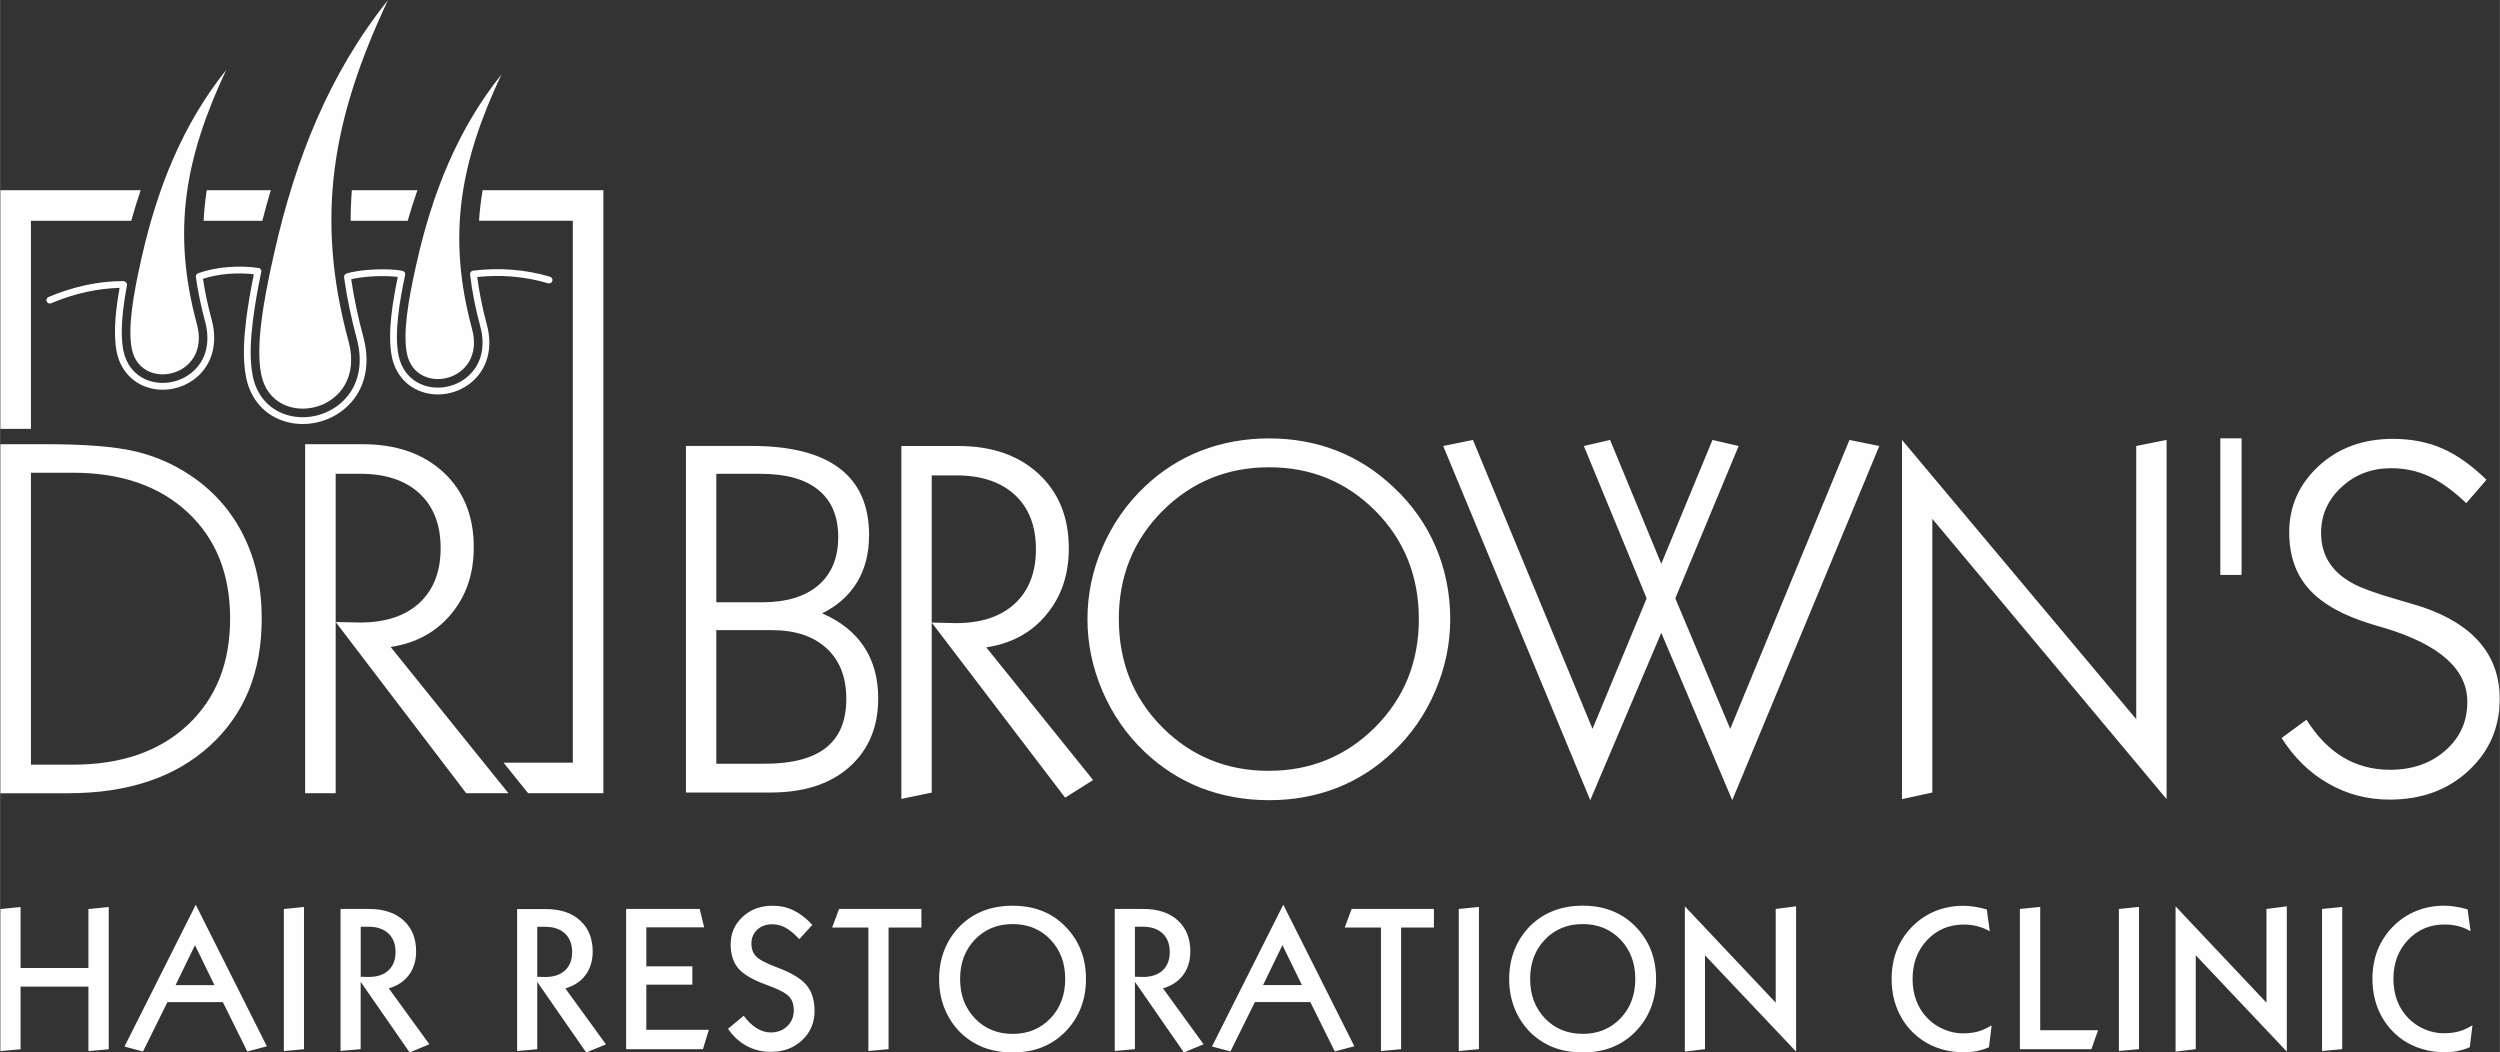 <svg version="1.2" xmlns="http://www.w3.org/2000/svg" viewBox="0 0 5040 2122" width="1000" height="421">
	<rect x="0" y="0" width="5040" height="2122" fill="#333333" stroke="none"/>
	<title>hair-restoration-logo-svg</title>
	<style>
		.s0 { fill: #fefefe } 
	</style>
	<g id="Layer_x0020_1">
		<g id="_2236728447744">
			<path fill-rule="evenodd" class="s0" d="m1382.8 899.1h132.4c78.6 0 137.6 15 177.3 45.1 39.6 30.1 59.5 74.9 59.5 134.6 0 36.6-8 68.2-24.1 94.9-16.2 26.7-39.6 47.7-70.6 62.9 37.3 16 65.3 38.4 84.5 67.3 19.1 28.9 28.6 63.6 28.6 104.2 0 57.7-19.4 103.9-58 138.2-38.7 34.4-91.4 51.5-158.3 51.5h-171.3zm61.2 315.2h91.8c49.1 0 87-11.3 113.9-34.3 26.7-22.9 40.1-55.4 40.1-97.2 0-41.5-13.2-73.1-39.9-94.9-26.6-21.8-65.3-32.6-116.2-32.6h-89.7c0 0 0 259 0 259zm0 325.5v-0.1zm97.7 0c55.1 0 96.3-10.8 123.6-32.4 27.2-21.6 40.8-54.3 40.8-98.3 0-43.5-13.2-77.5-39.6-101.8-26.3-24.5-63.2-36.8-110.3-36.8h-112.2v269.3zm275.4-640.6h114.9c67.5 0 121.4 18.7 162 56.3q60.7 56.4 60.7 150c0 53.2-15.1 97.7-45.4 133.9-30 36.3-70.5 58.2-121 65.8l215.4 267.5-56.4 35.5-269-353 48.8 1.1q76.2 0 118.8-39.3c28.4-26.4 42.5-62.9 42.5-109.7 0-46.7-14.1-83.3-42.5-109.6q-42.6-39.3-118.8-39.3h-48.8v639.6l-61.2 12.7zm375.2 349.1c0-49.7 10-98 30.1-144.5 20.1-46.6 48.3-87.3 84.5-121.8 33.5-32.1 71.6-56.6 114.2-73.2 42.7-16.5 88.5-24.9 137.6-24.9 48.4 0 93.8 8.2 136 24.7 42.2 16.5 80.2 41 114.4 73.4 37.2 34.5 65.6 74.7 85.2 120.2 19.5 45.8 29.4 94.4 29.4 146.1 0 49.8-10.2 98.2-30.4 145.5q-30.4 70.6-84.2 121.4c-33.5 32.1-71.4 56.6-113.7 73.3-42.4 16.5-87.9 24.8-136.7 24.8-49.1 0-94.9-8.3-137.6-24.8-42.6-16.7-80.7-41.2-114.2-73.3-36.2-34.5-64.4-75.3-84.5-122.2-20.1-47-30.1-95.3-30.1-144.7zm63.3 0c0 86.7 29.2 159.3 87.5 217.9 58.5 58.7 130.1 87.9 214.7 87.9 84.2 0 155.8-29.4 214.6-88 58.6-58.9 88-131.5 88-217.8 0-86.6-29.2-159.3-87.5-218.2-58.5-58.6-129.9-88-214.2-88-84.5 0-156.3 29.4-215.1 88-58.6 58.9-88.1 131.6-88.1 218.2zm950.4 365zm-296.5-714.1l60-12.2 241.1 582.5 109.1-263.1-126.6-307.2 52.9-12.2 103.2 249.7 103.2-249.7 52.8 12.2-127.7 307.2 110.7 263.1 240.4-582.5 60.2 12.2-296.5 714.1-143.1-337.5-143.2 337.5zm925 712zm0-724.3l472.3 563.1v-550.8l61.2-12.3v724.3l-472.3-565.1v551.8l-61.2 13.3zm815.6 564.1q0 0 0 0zm73.4 75.6c28.1 16.9 59.7 25.4 94.9 25.4 45.2 0 82.4-13 111.8-39 29.5-25.8 44.1-58.5 44.1-98.1q0-98.4-167.3-148.9c-11.7-3.2-20.4-5.9-26.4-7.8-57.1-17.4-98.9-40.8-125.6-70.6q-39.8-44.3-39.8-114.2c0-52.7 19.9-97.3 59.5-133.8 39.6-36.6 89.6-54.8 149.6-54.8 36.9 0 70.1 6.5 99.7 19.4 29.5 12.9 59.1 34 89 63.1l-40.8 47.1c-26.8-25.5-52-43.5-75.3-54.2-23.4-10.8-48.9-16.2-76.5-16.2-39.1 0-72.4 12.8-99.8 38.1-27.3 25.3-41.1 56.1-41.1 92.3 0 22.4 5.3 42.3 16 59.2 10.5 17 26.7 31.1 48.3 42.8 16.3 9 45.3 19.6 87.5 31.8 23.3 6.6 41.1 12.1 53.4 16 51.5 17.7 90.1 41.8 115.9 72.7 26 30.8 39 68.2 39 112.1q0 86.7-62.8 144.8c-41.8 39-94.8 58.3-159.3 58.3-44.5 0-85.5-10.7-123.2-32.3-37.8-21.5-69.2-52.2-94.4-91.9l50.2-36.9c20.9 33.5 45.4 58.6 73.4 75.6zm-204.3-642.8v275.4h-42.9v-275.4z"/>
			<path fill-rule="evenodd" class="s0" d="m0.6 2119.2v-286.4l40.7-4.1v123h136.8v-118.9l41-4.1v286.8l-41 3.7v-130.1h-136.8v126.4c0 0-40.7 3.7-40.7 3.7zm1041.8-0.2v-286.2h57.8c29.3 0 52.4 7.6 69.3 23.1 16.8 15.3 25.3 36.2 25.3 62.5 0 18.5-4.8 34.3-14.3 47.2-9.6 13-23.1 22-40.8 27.2l81.8 112.8-39.8 16.4-98.7-142.3v135.7l-40.6 3.6zm40.6-250.4v100.8l16.1 0.4c17 0 30.4-4.4 39.9-13.3 9.5-8.8 14.3-21.1 14.3-36.9q0-24-14.4-37.5-14.5-13.5-39.8-13.5zm2926.9 242.8q-12 5.2-24.2 7.7c-8.2 1.7-16.8 2.5-25.9 2.5-15.9 0-31-2-45.2-6.2-14.2-4.1-27.2-10.2-39-18.1q-30.1-20.8-46-52.6c-10.6-21.1-16-44.8-16-70.9 0-21.3 3.6-40.8 10.6-58.7 7.1-17.7 17.7-33.7 31.7-47.8 13.4-13.3 28.8-23.6 46.2-30.6 17.5-7 36.1-10.5 55.7-10.5 7.7 0 15.5 0.6 23.4 1.9 7.9 1.2 16 3.1 24.3 5.5l6 44c-7.6-4.4-15.8-7.8-24.5-10.1-8.8-2.3-18-3.5-27.6-3.5-29.7 0-54.4 10.4-74 31.1-19.7 20.7-29.5 46.9-29.5 78.7 0 15.9 2.6 30.5 7.6 43.9 5.1 13.3 12.6 25.1 22.5 35.3 9.4 9.5 20.3 17 32.9 22.3 12.5 5.4 25.3 8.1 38.5 8.1 7.6 0 14.5-0.6 20.8-1.6 6.3-1.1 12.3-2.7 18.1-4.9 2.5-1 5.2-2.3 8.2-3.8 2.9-1.5 6.6-3.4 10.8-5.8zm-3759.1-1.4l143.7-285.9 143.4 285.5-39.5 10.4-49.3-99.6h-111.7l-49.3 99.6zm103-123.8h78.4l-39.3-80.6c0 0-39.1 80.6-39.1 80.6zm218.3-153.5l40.6-4.1v286.8l-40.6 3.7zm114.3 286.2v0.1zm0-286.3h57.8c29.3 0 52.4 7.7 69.3 23.1 16.9 15.4 25.3 36.2 25.3 62.5 0 18.6-4.8 34.4-14.3 47.2-9.5 13-23.1 22.1-40.8 27.3l81.8 112.7-39.8 16.5-98.7-142.4v135.8l-40.6 3.5zm40.7 35.8v100.9l16 0.4c17 0 30.4-4.4 39.9-13.3 9.5-8.8 14.3-21.2 14.3-36.9q0-24-14.4-37.5-14.5-13.5-39.8-13.6zm535.1 246.9v-282.7h148.3l9.1 37.1h-116.7v78.6h92.8v37h-92.8v90.9h126.1l-11.9 39.1zm205.4-41.1l31.6-26.3c8 10.8 16.7 19.2 26 25 9.4 5.8 18.8 8.7 28.4 8.7 13.6 0 24.7-4.3 33.5-12.7q13.1-12.6 13.1-32.1 0-17.7-9.8-28c-6.5-6.9-21.4-14.6-44.7-23-27.5-10-46.6-20.9-57.1-33.1-10.4-12.1-15.7-28.4-15.7-48.9 0-22 8.1-40.4 24.2-55.3 16.1-15 36.3-22.4 60.5-22.4 15.2 0 29.4 3.1 42.3 9.4 13 6.3 25.5 16 37.7 29.2l-26.3 28.8q-14.4-15.7-27.4-22.9c-8.6-4.7-17.5-7.1-26.8-7.1-12.5 0-22.7 3.6-30.6 10.8q-11.7 11-11.7 28.2c0 10.6 3.2 19.2 9.5 25.8q9.4 9.8 41 21.7c29.3 10.8 49.5 22.8 60.4 35.9 11 13.2 16.4 30.6 16.4 52.5 0 23.4-8.3 43-24.9 58.7-16.7 15.7-37.6 23.6-63 23.6-18 0-34.3-4-49-11.9-14.6-7.9-27.2-19.4-37.6-34.6zm283 44.8v-248.9h-73.1l14-37.5h166v37.5h-66.2v245.2c0 0-40.7 3.7-40.7 3.7zm142.6-145.3c0-20.9 3.5-40.3 10.5-58.1 7-17.9 17.5-34.1 31.4-48.4 14-13.8 29.8-24.1 47.4-30.9 17.6-6.8 37.3-10.2 59-10.2 21.7 0 41.3 3.4 58.7 10.2 17.5 6.8 33.1 17.1 46.8 30.9 14.1 14.1 24.6 30 31.7 47.8 7.1 17.8 10.6 37.4 10.6 58.7 0 21.4-3.5 41.1-10.7 59.1-7.1 17.9-17.7 33.9-31.6 48q-20.6 20.6-46.8 30.9c-17.5 6.8-37 10.2-58.7 10.2-21.7 0-41.4-3.4-59-10.2-17.6-6.9-33.4-17.2-47.4-30.9-13.8-14.2-24.2-30.4-31.3-48.4-7.1-18-10.6-37.6-10.6-58.7zm148.4 110.8c30.6 0 55.9-10.4 75.9-31.2 20-20.7 29.9-47.3 29.9-79.7q0-48.2-29.9-79.4c-20-20.8-45.3-31.1-75.9-31.1-30.8 0-56.1 10.3-76.1 31.1q-30 31.2-30 79.4c0 32.4 10 59 30 79.7 20 20.8 45.3 31.2 76.1 31.2zm205.7 34.4v-286.3h57.9c29.3 0 52.3 7.7 69.3 23.1 16.8 15.4 25.2 36.3 25.2 62.5 0 18.6-4.8 34.4-14.3 47.3-9.5 12.9-23.1 22-40.8 27.2l81.8 112.7-39.7 16.5-98.7-142.4v135.8l-40.7 3.6zm40.7-250.5v100.8l16 0.5c17.1 0 30.4-4.4 39.9-13.3 9.6-8.8 14.3-21.2 14.3-36.9q0-24-14.3-37.5-14.5-13.6-39.9-13.6zm155.3 241.5l143.8-285.9 143.3 285.5-39.5 10.3-49.3-99.5h-111.7l-49.3 99.5-37.3-9.9zm181.4-123.8l-39.3-80.6-39.1 80.6zm159.3 132.9v-248.9h-73.1l14-37.5h165.9v37.5h-66.1v245.2c0 0-40.7 3.7-40.7 3.7zm156.9-286.4l40.7-4.1v286.8l-40.7 3.7zm101.6 141.1c0-20.9 3.5-40.3 10.6-58.2q10.5-26.8 31.3-48.3c14.1-13.8 29.9-24.1 47.5-30.9 17.6-6.8 37.2-10.3 59-10.3 21.7 0 41.2 3.5 58.6 10.3 17.5 6.8 33.1 17.1 46.9 30.9 14 14 24.6 30 31.7 47.8 7 17.8 10.6 37.4 10.6 58.7 0 21.4-3.6 41.1-10.8 59-7.1 17.9-17.6 34-31.5 48q-20.7 20.7-46.9 31c-17.4 6.8-36.9 10.2-58.6 10.2-21.8 0-41.4-3.4-59-10.2-17.6-6.9-33.5-17.2-47.5-31-13.7-14.2-24.2-30.3-31.3-48.3-7-18-10.6-37.6-10.6-58.7zm148.4 110.7c30.6 0 55.9-10.3 75.9-31.1 20-20.8 30-47.3 30-79.7q0-48.2-30-79.4c-20-20.8-45.3-31.1-75.9-31.1-30.8 0-56.1 10.3-76.1 31.1q-30 31.2-30 79.4c0 32.4 10 58.9 30 79.7 20 20.8 45.3 31.1 76.1 31.1zm205.8 35.8v-292.9l183.2 194.2v-188.9l41.1-5.3v292.9l-183.7-194.2v189.3c0 0-40.6 4.9-40.6 4.9zm675.5-4.9v-282.7l41-4.1v248.5h116.7l-13.5 38.3zm199.6-282.7l40.6-4.1v286.8l-40.6 3.7zm114.3 287.6v-292.9l183.2 194.2v-188.9l41.1-5.3v292.9l-183.6-194.2v189.3c0 0-40.7 4.9-40.7 4.9zm295.3-287.6l40.7-4.1v286.8l-40.7 3.7zm297.9 278.7q-12 5.2-24.2 7.6c-8.2 1.7-16.8 2.6-25.9 2.6-15.9 0-31-2.1-45.2-6.3-14.2-4.1-27.2-10.1-39-18q-30.1-20.9-46-52.7c-10.6-21.1-16-44.8-16-70.9 0-21.2 3.6-40.8 10.6-58.6 7.2-17.8 17.7-33.8 31.7-47.8 13.4-13.4 28.8-23.6 46.2-30.6 17.5-7.1 36.1-10.6 55.7-10.6 7.7 0 15.5 0.6 23.4 2 7.9 1.2 16 3 24.3 5.4l6 44.1c-7.6-4.5-15.8-7.9-24.5-10.2-8.8-2.2-18-3.4-27.6-3.4-29.7 0-54.4 10.3-74 31.1-19.7 20.7-29.5 46.9-29.5 78.6 0 16 2.6 30.6 7.6 44 5.1 13.3 12.6 25.1 22.5 35.2 9.4 9.6 20.3 17 32.9 22.4 12.6 5.3 25.4 8 38.5 8 7.6 0 14.5-0.5 20.8-1.6 6.3-1.1 12.3-2.6 18.1-4.8 2.5-1.1 5.3-2.4 8.2-3.8 2.9-1.5 6.6-3.4 10.8-5.8 0 0-5.4 44.1-5.4 44.1z"/>
			<g>
				<path fill-rule="evenodd" class="s0" d="m0.6 895.6h92.2c78.6 0 138.2 4.8 178.8 14.2 40.4 9.6 77.2 25.4 110.4 47.5 47.1 31.1 83.2 71.5 108.2 121.2 24.8 49.6 37.3 105.8 37.3 168.6 0 107.7-34.9 193.3-104.9 256.8-69.9 63.5-165.1 95.4-285.6 95.4h-136.4zm614.4 703.6v-703.6h115.7c68 0 122.3 18.8 163.2 56.6q61.1 56.8 61.1 151c0 53.6-15.2 98.5-45.7 134.9-30.3 36.5-71 58.6-121.9 66.3l154.6 192 61.9 76.8 0.4 0.5 20.6 25.5h-85.2l-263.1-345.1 49.2 1q76.8 0 119.6-39.5c28.6-26.6 42.8-63.4 42.8-110.5 0-47-14.2-83.9-42.8-110.4q-42.8-39.5-119.6-39.5h-49.2v644c0 0-61.6 0-61.6 0zm-552.8-57.5h84.4c97.4 0 174.6-26.7 231.6-80 57-53.4 85.6-124.9 85.6-214.6q0-134.4-85.7-214.2c-57.4-53.3-134.4-79.8-231.5-79.8h-84.4z"/>
				<path class="s0" d="m0.6 383.5h282.8c-6.9 20.3-13.2 40.9-19 61.7h-202.2c0 141 0 276.9 0 419.5h-61.6v-419.5zm416 0h129.2q-9.1 30.5-17.1 61.6h-118.3c1-20.7 3.1-41.2 6.2-61.6zm292.6 0h132.2c-7.1 20.2-13.6 40.8-19.6 61.6h-115q0-31.1 2.4-61.6zm263.7 0h243.4v1215.7h-151.7l-49.7-61.6h139.8v-1092.5h-189.1c1.4-20.7 3.8-41.2 7.3-61.7z"/>
				<path class="s0" d="m840.1 528.8c31.3-138.7 81.9-267.5 170.6-378.5-83.4 177.4-109.9 325.1-59.2 512.7 29.3 108.3-114.1 137.4-131.3 49.6-8.2-42.1 2.5-107.6 19.9-183.8zm-287-20.7c42-186.1 109.8-358.8 228.9-507.8-111.9 238-147.6 436.1-79.5 687.8 39.4 145.3-153.1 184.3-176.1 66.5-11-56.5 3.3-144.3 26.7-246.5zm-267.7 11.2c31.3-138.7 81.8-267.5 170.6-378.5-83.4 177.4-110 325.1-59.2 512.7 29.3 108.3-114.2 137.4-131.3 49.6-8.2-42.1 2.5-107.6 19.9-183.8z"/>
				<path fill-rule="evenodd" class="s0" d="m1108.8 558c3.6 1.1 5.7 4.9 4.6 8.5-1.1 3.7-4.9 5.7-8.5 4.7-23.6-7.1-48.2-11.7-73.5-13.7-22.8-1.8-46.1-1.5-69.4 1q2.8 21.6 7.2 43.8c3.3 17.2 7.4 34.7 12.3 52.6 6 22.2 6.7 45 1 66-5.4 19.4-16.3 37.1-33.6 51.1-14.5 11.7-32.2 19.3-50.5 22.1-18 2.7-36.7 0.8-53.8-6.3-14.6-6.1-26.7-15.4-35.9-27.1-9.5-12-15.9-26.4-19-42.2-4.6-23.8-4.1-52.5-0.9-81.9 2.9-26.5 7.9-53.6 13-78.2-13-1.8-30.2-2.2-47.1-1.3-18 0.8-35.4 3-46.8 5.9q4.1 27.9 9.9 55.6 6.3 30.6 14.7 61.4c7.5 27.8 8.6 56.4 1.5 82.5-6.6 24.1-20 46.1-41.6 63.5-18 14.5-39.9 23.9-62.6 27.4-22.3 3.4-45.5 1.1-66.6-7.7-18-7.5-32.8-18.9-44-33.2-11.6-14.7-19.5-32.5-23.3-52-3.6-18.5-4.7-38.3-4.3-58.2 0.4-19.8 2.3-39.4 4.5-57.6 2.1-16.6 4.6-33.2 7.5-49.7 2.4-13.9 5.1-28 8-42.1-16.8-1.9-34.9-2.1-52.8-0.6-17.3 1.6-34.3 4.8-49.7 9.8q2.8 18.9 6.8 38.1 4.6 22 10.9 45.2c6 22.2 6.7 45 0.9 66-5.3 19.4-16.2 37.1-33.5 51.1-14.5 11.7-32.2 19.3-50.5 22.1-18 2.7-36.7 0.8-53.8-6.3-14.7-6.1-26.7-15.4-35.9-27.1-9.5-12-15.9-26.4-19-42.2-3.8-19.4-4.1-42-2.4-65.5 1.5-20.7 4.6-42.3 8.4-63.1-22.1 0.6-44.1 3.4-65.8 8-24.9 5.4-49.2 13.2-72.2 23.1-3.5 1.5-7.5-0.1-9-3.6-1.5-3.5 0.2-7.5 3.6-9 23.9-10.2 49-18.3 74.8-23.9 24.6-5.3 49.9-8.2 75.3-8.3 1.3-0.1 2.6 0.2 3.8 0.9l1 0.6c2.5 1.5 3.9 4.3 3.3 7.2-4.2 22.6-7.9 46.3-9.5 69-1.7 22.5-1.4 43.9 2.2 62 2.7 13.7 8.1 26.1 16.2 36.4 7.8 9.8 18 17.7 30.4 22.9 14.7 6.1 30.9 7.7 46.6 5.3 15.9-2.4 31.3-9 43.9-19.2 15-12 24.4-27.3 29-44 5-18.5 4.3-38.9-1.1-58.9q-6.2-23.1-11-45.9-4.7-22.7-7.8-44.6c-0.4-3.1 1.4-6.2 4.5-7.4 17.9-6.5 38-10.5 58.4-12.3 21.5-1.9 43.4-1.3 63.2 1.5l0.5 0.1c3.7 0.8 6 4.4 5.3 8.1-3.4 16-6.6 32.3-9.5 48.9-2.8 16.3-5.3 32.7-7.4 49.1-2.2 18-4 37.3-4.4 56.2-0.4 18.9 0.6 37.7 4.1 55.3 3.4 17.4 10.3 33.1 20.6 46.1 9.8 12.5 22.7 22.5 38.5 29.1 18.7 7.8 39.3 9.8 59.3 6.8 20.4-3.1 40-11.6 56-24.5 19.2-15.5 31.1-35 36.9-56.4 6.5-23.8 5.5-49.9-1.4-75.5-5.6-20.6-10.6-41.3-14.9-62.1-4.3-20.6-7.9-41.3-10.8-62-0.6-3.2 1.2-6.5 4.5-7.7 11.9-4.2 33.7-7.2 55.9-8.3 21.1-1 42.8-0.3 57.4 2.8 3.7 0.8 6.1 4.4 5.3 8.1-5.6 26-11.2 55.3-14.2 83.8-3.1 28.1-3.7 55.4 0.7 77.8 2.7 13.7 8.2 26.1 16.2 36.4 7.8 9.8 18 17.7 30.5 22.9 14.7 6.1 30.8 7.7 46.5 5.3 16-2.4 31.3-9 43.9-19.2 15-12.1 24.4-27.3 29-44 5.1-18.5 4.4-38.9-1.1-58.9-4.9-18.2-9.1-36-12.5-53.4q-5.1-26.3-8.1-51.7c-0.4-3.7 2.2-7.1 5.9-7.5 26.6-3.4 53.1-4 79-1.9 26.2 2 51.8 6.8 76.3 14.1z"/>
			</g>
		</g>
	</g>
</svg>